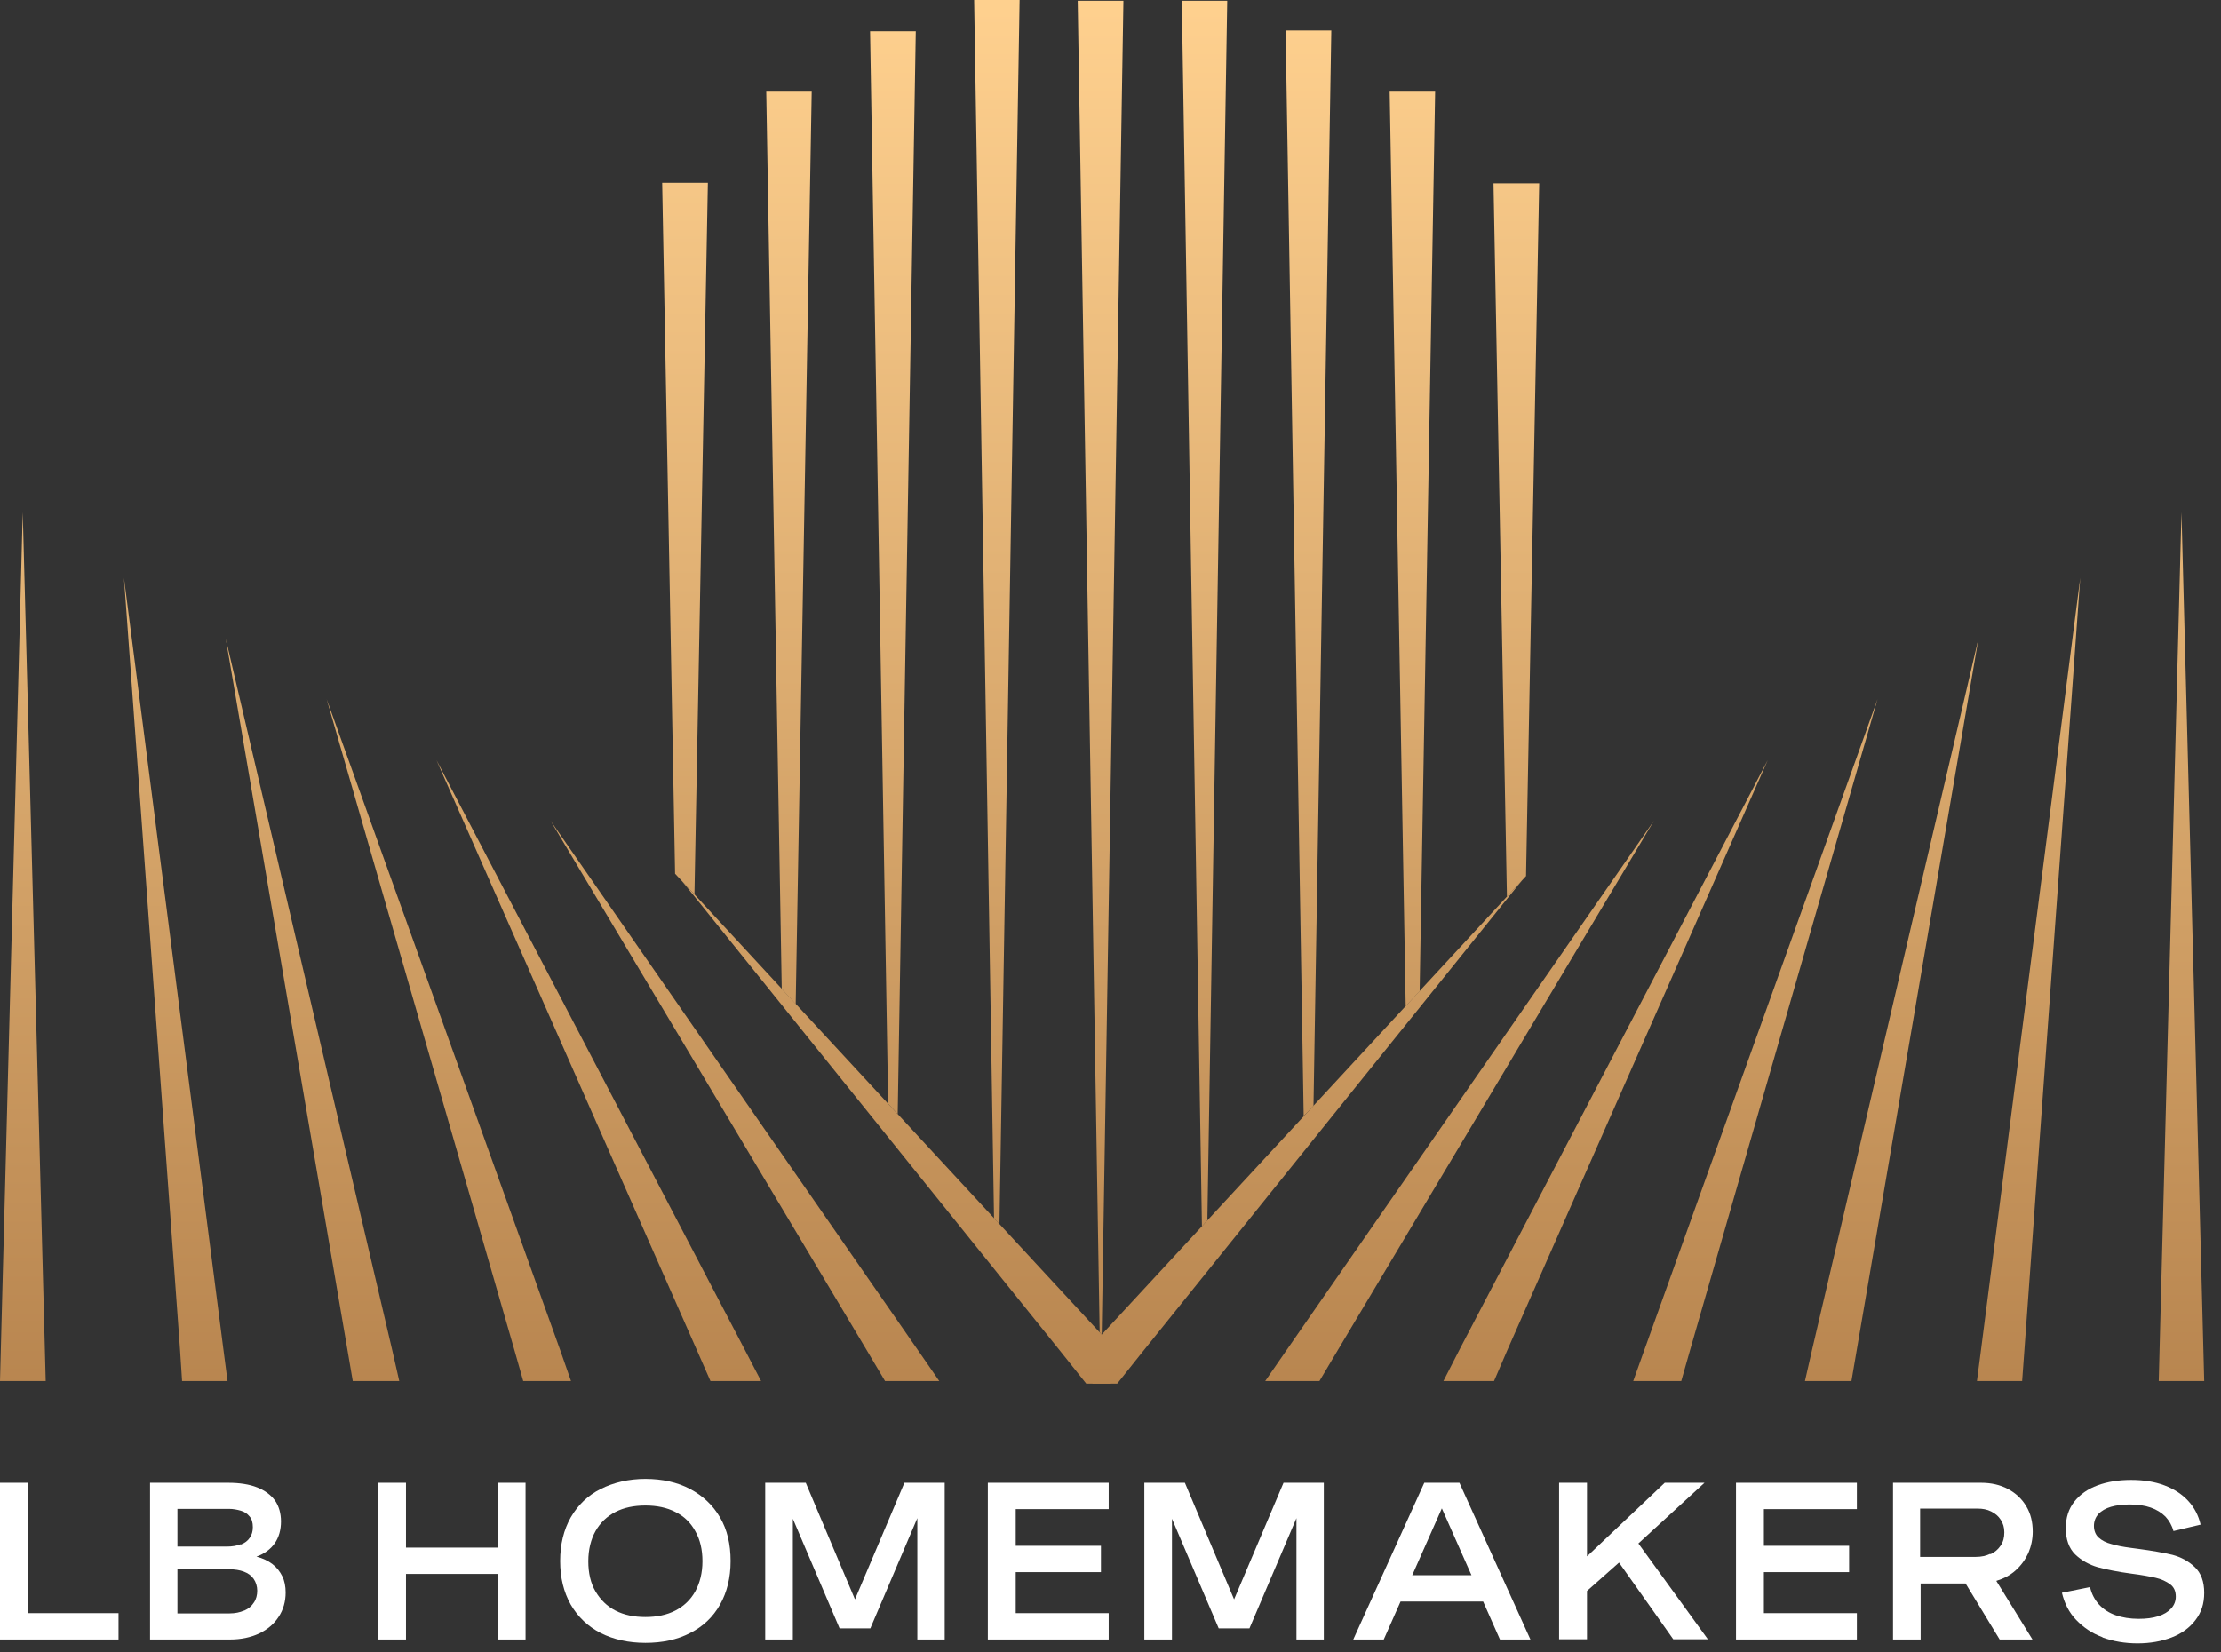 <svg width="86" height="64" viewBox="0 0 86 64" fill="none" xmlns="http://www.w3.org/2000/svg">
<rect x="0" y="0" width="86" height="64" fill="#333333" stroke="none"/>
<path d="M0 57.43H1.08V62.48H4.59V63.5H0V57.43Z" fill="white"/>
<path d="M5.8 57.43H8.83C9.28 57.43 9.66 57.49 9.96 57.61C10.26 57.73 10.49 57.9 10.65 58.12C10.8 58.34 10.88 58.61 10.88 58.93C10.88 59.25 10.8 59.54 10.64 59.77C10.48 60 10.24 60.18 9.93 60.29C10.17 60.35 10.38 60.45 10.55 60.58C10.72 60.71 10.84 60.87 10.93 61.05C11.02 61.23 11.06 61.45 11.06 61.68C11.06 62.03 10.97 62.35 10.79 62.62C10.61 62.9 10.36 63.11 10.03 63.27C9.7 63.42 9.33 63.5 8.91 63.5H5.81V57.43H5.8ZM9.33 59.82C9.48 59.76 9.59 59.68 9.67 59.56C9.75 59.45 9.79 59.31 9.79 59.15C9.79 58.97 9.75 58.83 9.66 58.73C9.57 58.62 9.46 58.55 9.32 58.51C9.18 58.47 9.03 58.44 8.86 58.44H6.87V59.9H8.78C8.99 59.9 9.17 59.87 9.32 59.81L9.33 59.82ZM9.46 62.38C9.62 62.31 9.74 62.21 9.83 62.07C9.92 61.94 9.96 61.78 9.96 61.61C9.96 61.44 9.91 61.28 9.82 61.15C9.73 61.02 9.6 60.93 9.44 60.87C9.28 60.81 9.09 60.78 8.88 60.78H6.87V62.49H8.89C9.1 62.49 9.29 62.45 9.45 62.38H9.46Z" fill="white"/>
<path d="M14.64 57.43H15.72V59.94H19.28V57.43H20.35V63.5H19.28V60.96H15.72V63.5H14.64V57.43Z" fill="white"/>
<path d="M23.26 63.25C22.76 62.99 22.38 62.63 22.1 62.15C21.83 61.67 21.69 61.11 21.69 60.46C21.69 59.81 21.83 59.25 22.1 58.77C22.38 58.29 22.76 57.92 23.26 57.67C23.76 57.42 24.34 57.28 24.99 57.28C25.64 57.28 26.23 57.41 26.72 57.67C27.21 57.93 27.6 58.29 27.88 58.77C28.16 59.25 28.29 59.81 28.29 60.46C28.29 61.11 28.15 61.67 27.88 62.15C27.61 62.63 27.22 63 26.72 63.25C26.22 63.51 25.64 63.63 24.99 63.63C24.34 63.63 23.76 63.5 23.26 63.25ZM26.15 62.38C26.48 62.21 26.74 61.96 26.92 61.64C27.1 61.31 27.2 60.92 27.2 60.47C27.2 60.02 27.11 59.63 26.92 59.3C26.74 58.97 26.48 58.72 26.15 58.56C25.82 58.39 25.43 58.31 24.99 58.31C24.55 58.31 24.16 58.39 23.83 58.56C23.5 58.73 23.24 58.98 23.06 59.3C22.88 59.62 22.78 60.02 22.78 60.47C22.78 60.92 22.87 61.32 23.06 61.64C23.25 61.96 23.5 62.21 23.83 62.38C24.16 62.55 24.55 62.63 24.99 62.63C25.43 62.63 25.82 62.55 26.15 62.38Z" fill="white"/>
<path d="M29.63 57.43H31.2L33.28 62.36H32.93L35.02 57.43H36.58V63.5H35.52V58.37L35.69 58.4L33.7 63.07H32.51L30.52 58.4L30.7 58.37V63.5H29.63V57.43Z" fill="white"/>
<path d="M38.25 57.43H42.93V58.45H39.33V59.87H42.63V60.89H39.33V62.48H42.93V63.5H38.25V57.43Z" fill="white"/>
<path d="M44.31 57.43H45.88L47.96 62.36H47.61L49.7 57.43H51.26V63.5H50.2V58.37L50.37 58.4L48.38 63.07H47.19L45.2 58.4L45.38 58.37V63.5H44.31V57.43Z" fill="white"/>
<path d="M55.14 57.43H56.51L59.26 63.5H58.08L55.79 58.33H55.87L53.58 63.5H52.4L55.15 57.43H55.14ZM54.02 61.01H57.66L58.09 62.03H53.6L54.02 61.01Z" fill="white"/>
<path d="M60.37 57.43H61.45V60.28L64.46 57.43H66L63.44 59.78L66.13 63.49H64.79L62.69 60.52L61.45 61.62V63.49H60.37V57.42V57.43Z" fill="white"/>
<path d="M67.22 57.43H71.9V58.45H68.3V59.87H71.6V60.89H68.3V62.48H71.9V63.5H67.22V57.43Z" fill="white"/>
<path d="M73.28 57.43H76.71C77.1 57.43 77.45 57.51 77.75 57.67C78.05 57.83 78.29 58.05 78.46 58.34C78.63 58.62 78.71 58.95 78.71 59.32C78.71 59.61 78.65 59.89 78.54 60.15C78.42 60.41 78.26 60.63 78.05 60.82C77.84 61.01 77.59 61.14 77.3 61.23L78.7 63.5H77.43L76.11 61.33H74.37V63.5H73.3V57.43H73.28ZM77.07 60.2C77.24 60.12 77.37 60.01 77.47 59.86C77.57 59.71 77.61 59.55 77.61 59.35C77.61 59.15 77.56 59 77.47 58.86C77.38 58.72 77.26 58.62 77.1 58.54C76.94 58.46 76.77 58.43 76.58 58.43H74.35V60.3H76.51C76.72 60.3 76.9 60.26 77.07 60.18V60.2Z" fill="white"/>
<path d="M81.41 63.41C81 63.26 80.67 63.03 80.39 62.74C80.11 62.45 79.94 62.1 79.84 61.69L80.93 61.47C80.99 61.74 81.11 61.96 81.28 62.15C81.45 62.33 81.66 62.47 81.92 62.56C82.18 62.65 82.48 62.7 82.81 62.7C83.1 62.7 83.35 62.67 83.57 62.6C83.79 62.53 83.95 62.43 84.07 62.3C84.19 62.17 84.25 62.01 84.25 61.84C84.25 61.63 84.18 61.47 84.03 61.36C83.88 61.25 83.69 61.16 83.47 61.11C83.25 61.06 82.94 61 82.54 60.95C82.01 60.88 81.57 60.79 81.23 60.7C80.89 60.6 80.6 60.44 80.35 60.2C80.11 59.96 79.99 59.62 79.99 59.19C79.99 58.78 80.1 58.44 80.32 58.16C80.54 57.88 80.84 57.67 81.22 57.53C81.6 57.39 82.03 57.32 82.52 57.32C83.01 57.32 83.44 57.39 83.81 57.53C84.18 57.67 84.49 57.87 84.73 58.13C84.97 58.39 85.13 58.7 85.21 59.05L84.16 59.3C84.1 59.08 83.99 58.89 83.85 58.74C83.7 58.59 83.51 58.47 83.28 58.39C83.05 58.31 82.78 58.27 82.47 58.27C82.19 58.27 81.95 58.3 81.74 58.36C81.53 58.42 81.37 58.52 81.25 58.64C81.14 58.77 81.08 58.92 81.08 59.1C81.08 59.28 81.14 59.44 81.26 59.55C81.38 59.66 81.55 59.75 81.75 59.8C81.95 59.86 82.2 59.91 82.51 59.95L82.81 59.99C83.34 60.06 83.78 60.14 84.12 60.22C84.46 60.31 84.75 60.47 84.99 60.7C85.23 60.93 85.35 61.26 85.35 61.69C85.35 62.12 85.24 62.45 85.01 62.75C84.79 63.04 84.48 63.27 84.09 63.42C83.7 63.57 83.26 63.65 82.77 63.65C82.28 63.65 81.82 63.57 81.41 63.42V63.41Z" fill="white"/>
<path d="M0 53.49L0.88 19.84L1.77 53.49H0Z" fill="url(#paint0_linear_3_1110)"/>
<path d="M8.81 53.49H7.05L6.97 52.26L4.8 22.38L8.65 52.26L8.81 53.49Z" fill="url(#paint1_linear_3_1110)"/>
<path d="M15.46 53.49H13.66L13.45 52.26L8.74 24.73L15.18 52.26L15.46 53.49Z" fill="url(#paint2_linear_3_1110)"/>
<path d="M22.11 53.49H20.26L19.91 52.26L12.65 27.08L21.68 52.26L22.11 53.49Z" fill="url(#paint3_linear_3_1110)"/>
<path d="M29.47 53.49H27.51L26.97 52.26L16.9 29.44L28.83 52.26L29.47 53.49Z" fill="url(#paint4_linear_3_1110)"/>
<path d="M36.37 53.49H34.27L33.54 52.26L21.32 31.79L35.52 52.26L36.37 53.49Z" fill="url(#paint5_linear_3_1110)"/>
<path d="M43.78 52.91L43 53.59H42.06L41.08 52.36L26.39 34.1L42.66 51.69L43.28 52.36L43.78 52.91Z" fill="url(#paint6_linear_3_1110)"/>
<path d="M58.93 34.1L44.24 52.36L43.26 53.59H42.32L41.54 52.91L42.04 52.36L42.66 51.69L58.93 34.1Z" fill="url(#paint7_linear_3_1110)"/>
<path d="M85.35 53.49L84.47 19.84L83.59 53.49H85.35Z" fill="url(#paint8_linear_3_1110)"/>
<path d="M76.55 53.49H78.3L78.39 52.26L80.55 22.38L76.71 52.26L76.55 53.49Z" fill="url(#paint9_linear_3_1110)"/>
<path d="M69.89 53.49H71.69L71.9 52.26L76.61 24.73L70.17 52.26L69.89 53.49Z" fill="url(#paint10_linear_3_1110)"/>
<path d="M63.24 53.49H65.1L65.45 52.26L72.7 27.08L63.68 52.26L63.24 53.49Z" fill="url(#paint11_linear_3_1110)"/>
<path d="M55.89 53.49H57.85L58.38 52.26L68.45 29.44L56.52 52.26L55.89 53.49Z" fill="url(#paint12_linear_3_1110)"/>
<path d="M48.99 53.49H51.09L51.82 52.26L64.04 31.79L49.84 52.26L48.99 53.49Z" fill="url(#paint13_linear_3_1110)"/>
<path d="M27.41 7.08L26.89 34.64L26.14 33.84L25.64 7.08H27.41Z" fill="url(#paint14_linear_3_1110)"/>
<path d="M31.43 3.55L30.81 38.89L30.27 38.3L29.67 3.55H31.43Z" fill="url(#paint15_linear_3_1110)"/>
<path d="M35.46 1.21L34.76 43.15L34.39 42.75L33.69 1.21H35.46Z" fill="url(#paint16_linear_3_1110)"/>
<path d="M39.48 0L38.7 47.42L38.49 47.18L37.72 0H39.48Z" fill="url(#paint17_linear_3_1110)"/>
<path d="M43.5 0.03L42.66 51.69L42.58 51.6L41.73 0.03H43.5Z" fill="url(#paint18_linear_3_1110)"/>
<path d="M47.52 0.03L46.75 47.27L46.54 47.5L45.76 0.03H47.52Z" fill="url(#paint19_linear_3_1110)"/>
<path d="M51.55 1.18L50.86 42.83L50.48 43.23L49.78 1.18H51.55Z" fill="url(#paint20_linear_3_1110)"/>
<path d="M55.57 3.55L54.97 38.39L54.43 38.97L53.81 3.55H55.57Z" fill="url(#paint21_linear_3_1110)"/>
<path d="M59.6 7.1L59.09 33.93L58.35 34.73L57.83 7.1H59.6Z" fill="url(#paint22_linear_3_1110)"/>
<defs>
<linearGradient id="paint0_linear_3_1110" x1="0.88" y1="58.4" x2="0.88" y2="-0.41" gradientUnits="userSpaceOnUse">
<stop stop-color="#B27F4A"/>
<stop offset="1" stop-color="#FFD18F"/>
</linearGradient>
<linearGradient id="paint1_linear_3_1110" x1="6.8" y1="58.4" x2="6.8" y2="-0.41" gradientUnits="userSpaceOnUse">
<stop stop-color="#B27F4A"/>
<stop offset="1" stop-color="#FFD18F"/>
</linearGradient>
<linearGradient id="paint2_linear_3_1110" x1="12.1" y1="58.4" x2="12.1" y2="-0.41" gradientUnits="userSpaceOnUse">
<stop stop-color="#B27F4A"/>
<stop offset="1" stop-color="#FFD18F"/>
</linearGradient>
<linearGradient id="paint3_linear_3_1110" x1="17.38" y1="58.4" x2="17.38" y2="-0.41" gradientUnits="userSpaceOnUse">
<stop stop-color="#B27F4A"/>
<stop offset="1" stop-color="#FFD18F"/>
</linearGradient>
<linearGradient id="paint4_linear_3_1110" x1="23.19" y1="58.4" x2="23.19" y2="-0.41" gradientUnits="userSpaceOnUse">
<stop stop-color="#B27F4A"/>
<stop offset="1" stop-color="#FFD18F"/>
</linearGradient>
<linearGradient id="paint5_linear_3_1110" x1="28.84" y1="58.4" x2="28.84" y2="-0.41" gradientUnits="userSpaceOnUse">
<stop stop-color="#B27F4A"/>
<stop offset="1" stop-color="#FFD18F"/>
</linearGradient>
<linearGradient id="paint6_linear_3_1110" x1="35.09" y1="58.4" x2="35.09" y2="-0.41" gradientUnits="userSpaceOnUse">
<stop stop-color="#B27F4A"/>
<stop offset="1" stop-color="#FFD18F"/>
</linearGradient>
<linearGradient id="paint7_linear_3_1110" x1="50.23" y1="58.4" x2="50.23" y2="-0.41" gradientUnits="userSpaceOnUse">
<stop stop-color="#B27F4A"/>
<stop offset="1" stop-color="#FFD18F"/>
</linearGradient>
<linearGradient id="paint8_linear_3_1110" x1="84.47" y1="58.4" x2="84.47" y2="-0.41" gradientUnits="userSpaceOnUse">
<stop stop-color="#B27F4A"/>
<stop offset="1" stop-color="#FFD18F"/>
</linearGradient>
<linearGradient id="paint9_linear_3_1110" x1="78.55" y1="58.4" x2="78.55" y2="-0.41" gradientUnits="userSpaceOnUse">
<stop stop-color="#B27F4A"/>
<stop offset="1" stop-color="#FFD18F"/>
</linearGradient>
<linearGradient id="paint10_linear_3_1110" x1="73.25" y1="58.4" x2="73.25" y2="-0.41" gradientUnits="userSpaceOnUse">
<stop stop-color="#B27F4A"/>
<stop offset="1" stop-color="#FFD18F"/>
</linearGradient>
<linearGradient id="paint11_linear_3_1110" x1="67.97" y1="58.4" x2="67.97" y2="-0.41" gradientUnits="userSpaceOnUse">
<stop stop-color="#B27F4A"/>
<stop offset="1" stop-color="#FFD18F"/>
</linearGradient>
<linearGradient id="paint12_linear_3_1110" x1="62.17" y1="58.4" x2="62.17" y2="-0.41" gradientUnits="userSpaceOnUse">
<stop stop-color="#B27F4A"/>
<stop offset="1" stop-color="#FFD18F"/>
</linearGradient>
<linearGradient id="paint13_linear_3_1110" x1="56.51" y1="58.4" x2="56.51" y2="-0.41" gradientUnits="userSpaceOnUse">
<stop stop-color="#B27F4A"/>
<stop offset="1" stop-color="#FFD18F"/>
</linearGradient>
<linearGradient id="paint14_linear_3_1110" x1="26.52" y1="58.4" x2="26.52" y2="-0.41" gradientUnits="userSpaceOnUse">
<stop stop-color="#B27F4A"/>
<stop offset="1" stop-color="#FFD18F"/>
</linearGradient>
<linearGradient id="paint15_linear_3_1110" x1="30.55" y1="58.4" x2="30.55" y2="-0.41" gradientUnits="userSpaceOnUse">
<stop stop-color="#B27F4A"/>
<stop offset="1" stop-color="#FFD18F"/>
</linearGradient>
<linearGradient id="paint16_linear_3_1110" x1="34.57" y1="58.4" x2="34.57" y2="-0.41" gradientUnits="userSpaceOnUse">
<stop stop-color="#B27F4A"/>
<stop offset="1" stop-color="#FFD18F"/>
</linearGradient>
<linearGradient id="paint17_linear_3_1110" x1="38.6" y1="58.4" x2="38.6" y2="-0.41" gradientUnits="userSpaceOnUse">
<stop stop-color="#B27F4A"/>
<stop offset="1" stop-color="#FFD18F"/>
</linearGradient>
<linearGradient id="paint18_linear_3_1110" x1="42.62" y1="58.4" x2="42.62" y2="-0.41" gradientUnits="userSpaceOnUse">
<stop stop-color="#B27F4A"/>
<stop offset="1" stop-color="#FFD18F"/>
</linearGradient>
<linearGradient id="paint19_linear_3_1110" x1="46.64" y1="58.4" x2="46.64" y2="-0.41" gradientUnits="userSpaceOnUse">
<stop stop-color="#B27F4A"/>
<stop offset="1" stop-color="#FFD18F"/>
</linearGradient>
<linearGradient id="paint20_linear_3_1110" x1="50.67" y1="58.4" x2="50.67" y2="-0.41" gradientUnits="userSpaceOnUse">
<stop stop-color="#B27F4A"/>
<stop offset="1" stop-color="#FFD18F"/>
</linearGradient>
<linearGradient id="paint21_linear_3_1110" x1="54.69" y1="58.4" x2="54.69" y2="-0.41" gradientUnits="userSpaceOnUse">
<stop stop-color="#B27F4A"/>
<stop offset="1" stop-color="#FFD18F"/>
</linearGradient>
<linearGradient id="paint22_linear_3_1110" x1="58.72" y1="58.4" x2="58.72" y2="-0.41" gradientUnits="userSpaceOnUse">
<stop stop-color="#B27F4A"/>
<stop offset="1" stop-color="#FFD18F"/>
</linearGradient>
</defs>
</svg>
